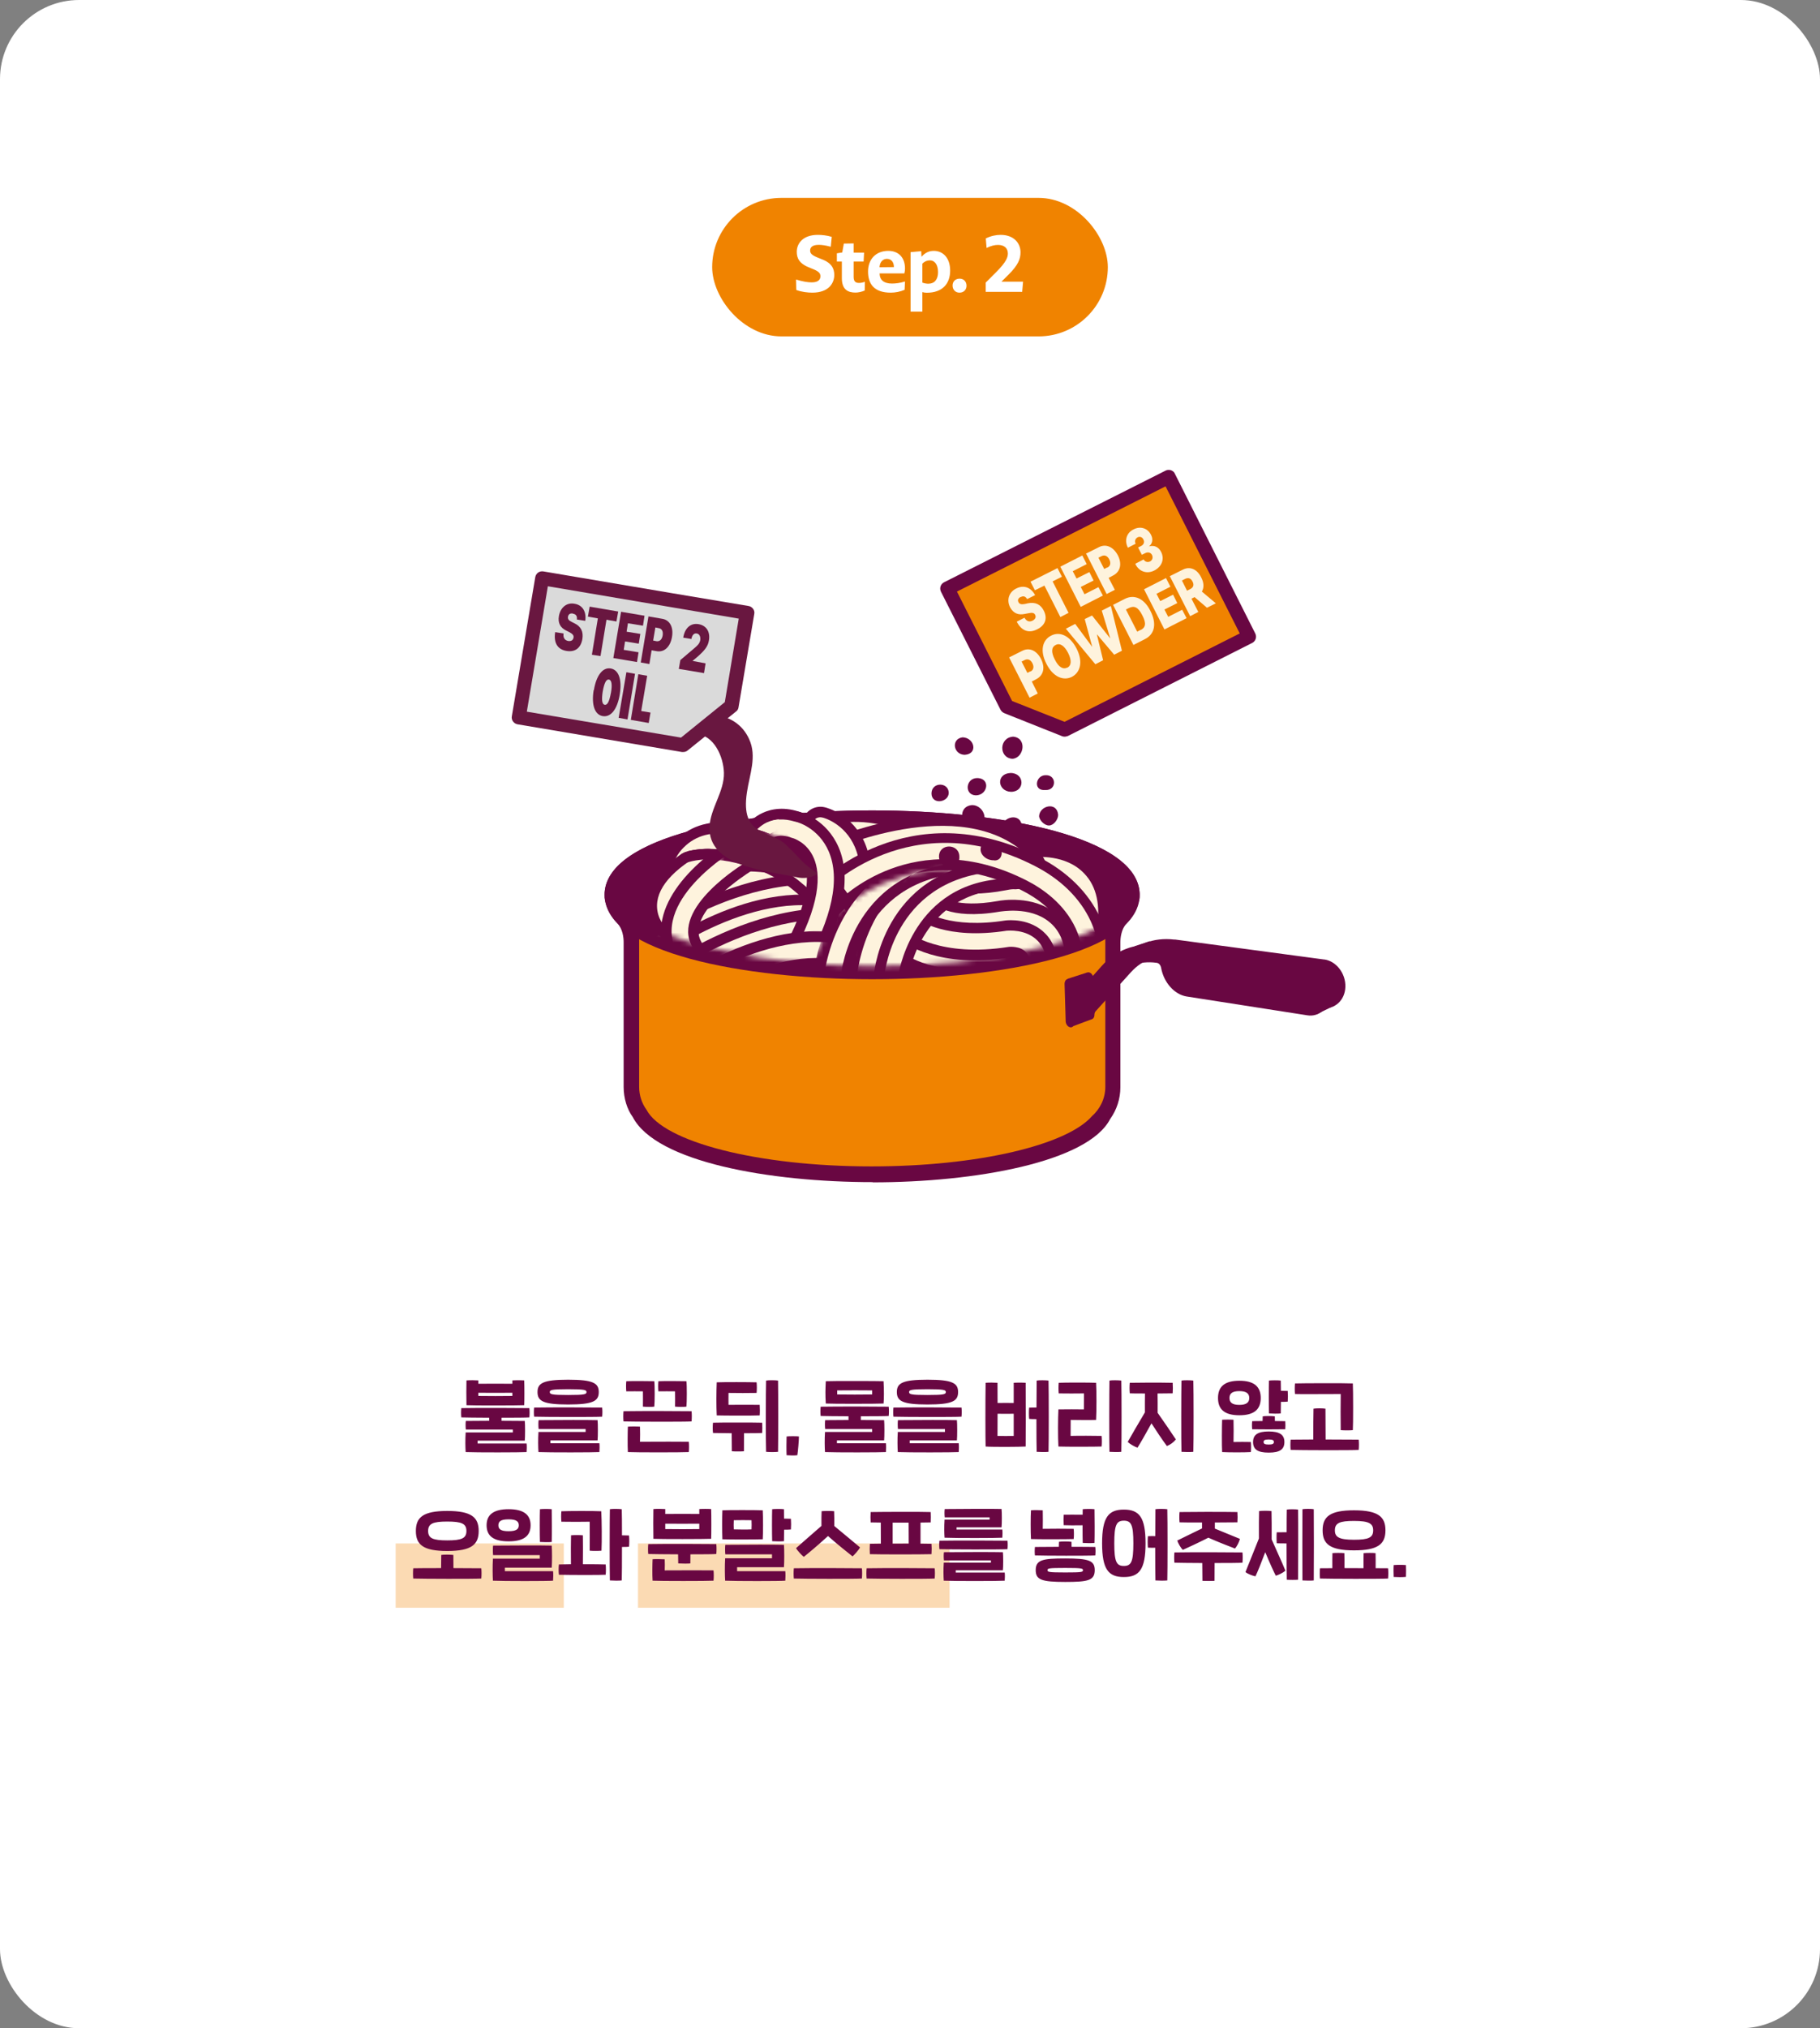<?xml version="1.0" encoding="UTF-8"?> <svg xmlns="http://www.w3.org/2000/svg" width="368" height="410" viewBox="0 0 368 410" fill="none"><rect x="0" y="0" width="368" height="410" fill="#808080" stroke="none"/><rect width="368" height="410" rx="16" fill="white"></rect><rect x="129" y="312" width="63" height="13" fill="#F08300" fill-opacity="0.3"></rect><rect x="80" y="312" width="34" height="13" fill="#F08300" fill-opacity="0.3"></rect><path d="M105.997 284.056C104.861 284.12 95.613 284.136 94.317 284.056C94.285 282.856 94.285 279.88 94.317 279.048C94.941 278.984 96.173 279 96.717 279.048V279.72C98.445 279.704 101.853 279.704 103.597 279.72V279.048C104.221 279 105.373 279 105.997 279.048C106.045 280.024 106.045 283.464 105.997 284.056ZM103.597 281.544C101.853 281.56 98.429 281.56 96.717 281.544V282.184C97.933 282.216 102.461 282.216 103.597 282.184V281.544ZM107.037 284.648C107.101 285.208 107.101 285.896 107.037 286.52C106.429 286.568 104.045 286.584 101.405 286.584V287.208C103.453 287.208 105.165 287.224 106.109 287.24C106.189 287.864 106.189 290.536 106.109 291.224H96.573V291.8H106.477C106.541 292.328 106.509 293.016 106.477 293.528C105.437 293.608 96.205 293.624 94.157 293.528C94.093 292.648 94.061 291.032 94.157 289.56H103.693V288.984H94.189C94.125 288.456 94.125 287.608 94.189 287.24C95.741 287.224 97.373 287.208 98.925 287.208C98.909 287.016 98.909 286.792 98.909 286.584C96.397 286.568 94.077 286.552 93.277 286.52C93.213 285.976 93.213 285.24 93.277 284.648C96.605 284.584 105.533 284.616 107.037 284.648ZM114.876 283.912C109.788 283.912 108.684 283.208 108.684 281.4C108.684 279.608 109.788 278.904 114.876 278.904C119.964 278.904 121.068 279.608 121.068 281.4C121.068 283.208 119.964 283.912 114.876 283.912ZM114.876 281.992C118.284 281.992 118.588 281.832 118.588 281.4C118.588 280.984 118.284 280.824 114.876 280.824C111.468 280.824 111.164 280.984 111.164 281.4C111.164 281.832 111.468 281.992 114.876 281.992ZM107.996 286.376C107.932 285.832 107.932 285.128 107.996 284.536C111.324 284.472 120.252 284.504 121.756 284.536C121.82 285.096 121.82 285.752 121.756 286.376C120.38 286.472 109.884 286.44 107.996 286.376ZM108.876 293.528C108.812 292.648 108.78 290.936 108.876 289.464H118.412V288.872H108.908C108.844 288.344 108.844 287.448 108.908 287.08C113.564 287.032 118.86 287.032 120.828 287.08C120.908 287.704 120.908 290.472 120.828 291.16H111.292V291.752H121.196C121.26 292.28 121.228 293.016 121.196 293.528C120.156 293.608 110.924 293.624 108.876 293.528ZM129.994 284.344C130.01 283.88 130.01 281.784 129.994 281.256C129.69 281.24 126.97 281.24 126.634 281.256C126.57 280.632 126.57 279.8 126.634 279.208C127.434 279.16 131.69 279.176 132.298 279.208C132.41 280.104 132.394 283.448 132.298 284.344C131.882 284.424 130.57 284.408 129.994 284.344ZM136.49 284.344C136.506 283.88 136.506 281.784 136.49 281.256C136.186 281.24 133.466 281.24 133.13 281.256C133.066 280.632 133.066 279.8 133.13 279.208C133.93 279.16 138.186 279.176 138.794 279.208C138.906 280.104 138.89 283.448 138.794 284.344C138.378 284.424 137.066 284.408 136.49 284.344ZM126.074 287.336C126.01 286.792 126.01 285.864 126.074 285.272C129.402 285.208 138.33 285.24 139.834 285.272C139.898 285.832 139.898 286.712 139.834 287.336C138.458 287.432 127.962 287.4 126.074 287.336ZM126.954 293.528C126.874 292.344 126.906 289.336 126.954 288.392C127.45 288.344 128.826 288.344 129.402 288.392C129.434 289.192 129.434 290.744 129.402 291.448C132.938 291.432 138.074 291.416 139.274 291.448C139.338 292.024 139.338 292.936 139.274 293.528C137.994 293.608 128.41 293.608 126.954 293.528ZM157.32 279.08C157.368 281.224 157.368 291.544 157.32 293.48C156.824 293.544 155.464 293.544 154.904 293.48C154.824 291.56 154.84 280.92 154.904 279.08C155.336 278.984 156.76 278.984 157.32 279.08ZM153.608 286.12C152.296 286.184 146.328 286.168 144.92 286.12C144.824 284.248 144.84 281.272 144.92 279.432C146.472 279.368 151.384 279.384 152.984 279.432C153.048 280.04 153.048 280.968 152.984 281.576C151.864 281.608 148.504 281.608 147.304 281.576C147.288 282.312 147.288 283.288 147.304 283.976C148.568 283.976 152.424 283.96 153.608 283.976C153.656 284.6 153.656 285.608 153.608 286.12ZM144.168 287.592C145.48 287.544 152.728 287.544 154.104 287.592C154.152 288.264 154.152 289.064 154.104 289.672C153.72 289.704 152.216 289.72 150.44 289.72C150.44 291.064 150.44 292.776 150.424 293.368C149.832 293.416 148.616 293.416 147.976 293.368C147.96 292.856 147.944 291.112 147.944 289.72L144.168 289.672C144.088 289.048 144.088 288.184 144.168 287.592ZM159.047 294.168C158.999 293.368 159.015 291.112 159.047 290.376C159.559 290.312 161.095 290.312 161.543 290.376C161.527 291.336 161.367 293.176 161.223 294.168C160.743 294.248 159.527 294.216 159.047 294.168ZM178.653 283.72C177.581 283.784 168.221 283.8 166.973 283.72C166.861 281.96 166.893 280.84 166.973 279.208C167.965 279.144 177.757 279.16 178.653 279.208C178.749 280.952 178.749 282.84 178.653 283.72ZM169.277 281.064V281.88C170.013 281.912 175.677 281.912 176.349 281.88V281.064C175.453 281.048 170.333 281.032 169.277 281.064ZM179.693 284.36C179.757 284.92 179.757 285.608 179.693 286.232C179.085 286.28 176.701 286.296 174.061 286.296V287.048C176.109 287.048 177.821 287.064 178.765 287.08C178.845 287.704 178.845 290.472 178.765 291.16H169.229V291.752H179.133C179.197 292.28 179.165 293.016 179.133 293.528C178.093 293.608 168.861 293.624 166.813 293.528C166.749 292.648 166.717 290.936 166.813 289.464H176.349V288.872H166.845C166.781 288.344 166.781 287.448 166.845 287.08C168.397 287.064 170.029 287.048 171.565 287.048V286.296C169.053 286.28 166.733 286.264 165.933 286.232C165.869 285.688 165.869 284.952 165.933 284.36C169.261 284.296 178.189 284.328 179.693 284.36ZM187.532 283.912C182.444 283.912 181.34 283.208 181.34 281.4C181.34 279.608 182.444 278.904 187.532 278.904C192.62 278.904 193.724 279.608 193.724 281.4C193.724 283.208 192.62 283.912 187.532 283.912ZM187.532 281.992C190.94 281.992 191.244 281.832 191.244 281.4C191.244 280.984 190.94 280.824 187.532 280.824C184.124 280.824 183.82 280.984 183.82 281.4C183.82 281.832 184.124 281.992 187.532 281.992ZM180.652 286.376C180.588 285.832 180.588 285.128 180.652 284.536C183.98 284.472 192.908 284.504 194.412 284.536C194.476 285.096 194.476 285.752 194.412 286.376C193.036 286.472 182.54 286.44 180.652 286.376ZM181.532 293.528C181.468 292.648 181.436 290.936 181.532 289.464H191.068V288.872H181.564C181.5 288.344 181.5 287.448 181.564 287.08C186.22 287.032 191.516 287.032 193.484 287.08C193.564 287.704 193.564 290.472 193.484 291.16H183.948V291.752H193.852C193.916 292.28 193.884 293.016 193.852 293.528C192.812 293.608 183.58 293.624 181.532 293.528ZM212.01 279.08C212.074 281.272 212.074 291.576 212.01 293.48C211.514 293.544 210.17 293.528 209.61 293.48C209.578 292.616 209.562 289.8 209.562 286.872C208.874 286.872 208.362 286.856 208.09 286.824C208.026 286.216 208.026 285.16 208.09 284.552C208.458 284.536 208.954 284.52 209.578 284.52C209.578 282.04 209.594 279.832 209.61 279.08C210.042 278.984 211.45 279 212.01 279.08ZM204.97 279.528C205.594 279.48 206.762 279.48 207.386 279.528C207.418 283.208 207.402 291.768 207.386 292.408C206.25 292.488 200.586 292.52 199.29 292.408C199.242 291.176 199.226 282.984 199.29 279.528C199.914 279.464 201.146 279.48 201.69 279.528C201.706 279.944 201.706 281.656 201.706 283.608C202.682 283.592 204.058 283.592 204.97 283.608V279.528ZM204.97 290.264V285.784C204.026 285.8 202.666 285.8 201.706 285.784C201.69 287.64 201.69 289.4 201.69 290.264C202.458 290.296 204.282 290.296 204.97 290.264ZM224.329 293.48C224.265 291.624 224.281 280.936 224.329 279.08C224.761 278.984 226.169 279 226.729 279.08C226.793 281.272 226.793 291.576 226.729 293.48C226.233 293.544 224.889 293.528 224.329 293.48ZM214.009 292.408C213.897 290.52 213.913 286.744 214.009 284.904C215.097 284.872 218.281 284.888 219.161 284.904C219.161 284.008 219.161 282.472 219.177 281.672C218.169 281.688 215.097 281.704 214.073 281.672C214.009 281.064 214.009 280.136 214.073 279.528C215.081 279.464 220.537 279.464 221.625 279.528C221.737 281.4 221.721 285.192 221.625 287.032C220.537 287.096 218.057 287.048 216.489 287.032C216.489 287.928 216.489 289.464 216.473 290.264C217.897 290.216 221.401 290.232 222.745 290.264C222.809 290.872 222.809 291.8 222.745 292.408C221.753 292.456 215.465 292.472 214.009 292.408ZM241.288 279.08C241.352 281.272 241.352 291.576 241.288 293.48C240.792 293.544 239.448 293.528 238.888 293.48C238.824 291.624 238.84 280.936 238.888 279.08C239.32 278.984 240.728 279 241.288 279.08ZM234.056 281.688C234.072 282.792 234.088 284.312 234.072 285.592C235.352 287.416 236.872 289.624 237.752 290.968C237.32 291.544 236.664 292.024 235.944 292.312C234.92 290.92 233.88 289.368 232.824 287.72C231.768 289.656 230.632 291.64 230.008 292.632C229.448 292.488 228.424 291.88 228.024 291.48C228.824 290.056 230.104 287.848 231.496 285.512C231.48 284.216 231.496 282.744 231.512 281.688C230.12 281.688 228.904 281.688 228.44 281.656C228.376 281.016 228.376 280.104 228.44 279.528C229.736 279.496 234.248 279.464 237.112 279.528C237.16 280.136 237.16 281.096 237.112 281.656C236.52 281.672 235.352 281.672 234.056 281.688ZM260.374 281.176C260.422 281.784 260.422 282.728 260.374 283.336C260.118 283.368 259.638 283.384 258.998 283.384C258.998 284.296 258.982 285.128 258.966 285.72C258.47 285.784 257.142 285.768 256.582 285.72C256.534 284.344 256.534 280.296 256.582 279.08C257.014 279.016 258.406 279 258.966 279.08L258.998 281.144C259.558 281.144 260.038 281.16 260.374 281.176ZM250.598 286.088C247.59 286.088 246.278 284.888 246.278 282.6C246.278 280.328 247.59 279.112 250.598 279.112C253.606 279.112 254.918 280.328 254.918 282.6C254.918 284.888 253.606 286.088 250.598 286.088ZM250.598 281.208C249.158 281.208 248.598 281.688 248.598 282.6C248.598 283.512 249.158 283.992 250.598 283.992C252.006 283.992 252.598 283.512 252.598 282.6C252.598 281.688 252.006 281.208 250.598 281.208ZM257.782 287.256C258.726 287.256 259.526 287.272 259.878 287.288C259.91 287.848 259.926 288.376 259.878 288.92C258.534 288.952 254.294 288.952 253.19 288.92C253.126 288.312 253.126 287.88 253.19 287.288C253.494 287.272 254.31 287.256 255.286 287.256C255.286 286.92 255.302 286.584 255.318 286.312C255.75 286.216 257.126 286.216 257.766 286.312C257.782 286.584 257.782 286.92 257.782 287.256ZM249.414 291.496C250.198 291.48 252.182 291.464 252.918 291.496C252.982 292.072 252.982 292.936 252.918 293.528C251.638 293.608 248.566 293.608 247.11 293.528C247.03 292.344 247.062 287.944 247.11 287C247.606 286.952 248.838 286.952 249.414 287C249.446 287.8 249.446 290.632 249.414 291.496ZM256.534 289.368C258.742 289.368 259.702 290.024 259.702 291.496C259.702 292.936 258.854 293.64 256.534 293.64C254.214 293.64 253.366 292.936 253.366 291.496C253.366 290.024 254.326 289.368 256.534 289.368ZM256.534 292.008C257.302 292.008 257.574 291.864 257.574 291.496C257.574 291.144 257.334 290.984 256.534 290.984C255.734 290.984 255.494 291.144 255.494 291.496C255.494 291.864 255.766 292.008 256.534 292.008ZM271.092 281.8C267.556 281.8 263.044 281.848 261.844 281.8C261.78 281.192 261.78 280.264 261.844 279.656C263.124 279.608 272.084 279.576 273.54 279.656C273.62 281 273.62 288.152 273.54 289.096C273.044 289.16 271.668 289.16 271.092 289.096C271.06 288.2 271.06 282.584 271.092 281.8ZM274.724 291.016C274.788 291.608 274.788 292.424 274.724 293.096C273.348 293.192 262.852 293.16 260.964 293.096C260.9 292.52 260.9 291.64 260.964 291.016C262.052 291 263.716 290.984 265.54 290.984C265.54 289.128 265.556 285.384 265.588 284.76C266.084 284.664 267.444 284.664 268.004 284.76C268.02 285.464 268.036 289.16 268.036 290.984C271.06 290.984 273.924 291 274.724 291.016ZM90.438 313.528C85.542 313.528 84.086 312.232 84.086 309.48C84.086 306.728 85.542 305.432 90.438 305.432C95.334 305.432 96.79 306.728 96.79 309.48C96.79 312.232 95.334 313.528 90.438 313.528ZM90.438 307.576C87.51 307.576 86.566 308.008 86.566 309.48C86.566 310.952 87.51 311.384 90.438 311.384C93.366 311.384 94.31 310.952 94.31 309.48C94.31 308.008 93.366 307.576 90.438 307.576ZM97.318 317.016C97.382 317.608 97.382 318.424 97.318 319.096C95.942 319.192 85.446 319.16 83.558 319.096C83.494 318.52 83.494 317.64 83.558 317.016C84.854 316.984 86.982 316.984 89.19 316.984C89.19 315.976 89.206 314.856 89.222 314.328C89.702 314.232 91.078 314.248 91.67 314.328C91.686 314.936 91.686 316.024 91.686 316.984C94.294 316.984 96.614 317 97.318 317.016ZM109.173 311.704C109.125 310.328 109.125 306.296 109.173 305.08C109.605 305.016 110.997 305 111.557 305.08C111.589 306.808 111.605 310.12 111.557 311.704C111.061 311.768 109.733 311.752 109.173 311.704ZM102.837 311.576C99.733 311.576 98.389 310.456 98.389 308.328C98.389 306.232 99.733 305.08 102.837 305.08C105.941 305.08 107.285 306.232 107.285 308.328C107.285 310.456 105.941 311.576 102.837 311.576ZM102.837 309.528C104.405 309.528 104.901 309.096 104.901 308.328C104.901 307.56 104.405 307.128 102.837 307.128C101.237 307.128 100.773 307.56 100.773 308.328C100.773 309.096 101.237 309.528 102.837 309.528ZM99.669 319.528C99.605 318.648 99.573 316.552 99.669 315.08H109.141V314.36H99.701C99.637 313.832 99.637 312.808 99.701 312.44C104.357 312.392 109.589 312.392 111.557 312.44C111.637 313.384 111.637 315.864 111.557 316.888H102.085V317.608H111.829C111.893 318.136 111.861 319.016 111.829 319.528C110.789 319.624 101.717 319.624 99.669 319.528ZM127.188 310.392C127.252 311 127.252 312.056 127.188 312.664C126.932 312.696 126.436 312.712 125.764 312.712C125.764 315.688 125.748 318.568 125.716 319.48C125.22 319.544 123.876 319.528 123.316 319.48C123.252 317.624 123.268 306.936 123.316 305.08C123.748 304.984 125.156 305 125.716 305.08C125.748 305.928 125.764 308.024 125.764 310.36C126.356 310.36 126.836 310.376 127.188 310.392ZM119.236 307.608C118.244 307.64 114.724 307.64 113.508 307.608C113.444 306.984 113.444 306.088 113.508 305.496C114.788 305.432 120.164 305.416 121.572 305.496C121.684 307.352 121.716 311.608 121.62 313.464C121.044 313.528 119.812 313.528 119.236 313.464C119.236 312.28 119.252 308.776 119.236 307.608ZM117.86 316.2C119.844 316.2 121.796 316.216 122.468 316.248C122.532 316.92 122.532 317.72 122.468 318.328C121.604 318.392 115.46 318.392 113.012 318.328C112.932 317.704 112.932 316.84 113.012 316.248C113.412 316.232 114.324 316.216 115.444 316.2C115.412 314.536 115.428 311 115.46 310.36C115.94 310.296 117.268 310.296 117.86 310.36C117.892 311.096 117.876 314.568 117.86 316.2ZM143.794 311.064C142.658 311.128 133.41 311.144 132.114 311.064C132.082 309.864 132.082 305.88 132.114 305.048C132.738 304.984 133.97 305 134.514 305.048V306.04C136.242 306.024 139.65 306.024 141.394 306.04V305.048C142.018 305 143.17 305 143.794 305.048C143.842 306.024 143.842 310.472 143.794 311.064ZM141.394 308.008C139.65 308.024 136.226 308.024 134.514 308.008V309.096C135.73 309.128 140.258 309.128 141.394 309.096V308.008ZM144.834 312.136C144.898 312.696 144.898 313.512 144.834 314.136C144.258 314.184 142.082 314.2 139.602 314.2C139.602 314.888 139.602 315.56 139.586 316.04C139.154 316.104 137.778 316.072 137.138 316.04C137.122 315.608 137.106 314.92 137.106 314.2C134.434 314.184 131.906 314.168 131.074 314.136C131.01 313.592 131.01 312.728 131.074 312.136C134.402 312.072 143.33 312.104 144.834 312.136ZM134.402 317.448C137.938 317.432 143.074 317.416 144.274 317.448C144.338 318.024 144.338 318.936 144.274 319.528C142.994 319.608 133.41 319.608 131.954 319.528C131.874 318.344 131.906 316.136 131.954 315.192C132.45 315.144 133.826 315.16 134.402 315.208C134.434 316.008 134.434 316.744 134.402 317.448ZM159.921 307.016C159.969 307.624 159.969 308.568 159.921 309.176C159.665 309.208 159.185 309.224 158.545 309.224C158.545 310.12 158.529 310.936 158.513 311.544C158.017 311.608 156.689 311.592 156.129 311.544C156.081 310.168 156.081 306.296 156.129 305.08C156.561 305.016 157.953 305 158.513 305.08C158.529 305.608 158.529 306.28 158.529 306.984C159.105 306.984 159.585 307 159.921 307.016ZM154.225 311.16C153.153 311.208 147.312 311.224 146.065 311.16C146.001 309.416 146.001 306.872 146.065 305.304C147.057 305.24 153.009 305.24 154.225 305.304C154.305 307.048 154.305 309.64 154.225 311.16ZM148.369 307.304C148.337 307.896 148.337 308.616 148.369 309.16C149.217 309.192 151.105 309.208 151.953 309.16C151.985 308.632 151.985 307.896 151.953 307.304C151.121 307.272 149.377 307.288 148.369 307.304ZM149.041 317.608H158.785C158.849 318.136 158.817 319.016 158.785 319.528C157.745 319.624 148.673 319.624 146.625 319.528C146.561 318.648 146.529 316.472 146.625 315H156.097V314.2H146.657C146.593 313.672 146.593 312.648 146.657 312.28C151.313 312.232 156.545 312.232 158.513 312.28C158.593 313.224 158.593 315.784 158.513 316.808H149.041V317.608ZM162.527 314.712C162.175 314.456 161.215 313.448 160.959 312.952C162.207 311.832 164.415 309.928 166.095 308.456C166.079 307.192 166.095 306.216 166.127 305.48C166.559 305.432 168.095 305.416 168.655 305.48C168.687 306.312 168.703 307.288 168.687 308.472C170.399 309.896 172.639 311.736 173.903 312.808C173.647 313.304 172.719 314.344 172.383 314.616C171.519 313.928 169.215 312.104 167.423 310.504C165.647 312.136 163.407 314.024 162.527 314.712ZM174.271 317.016C174.335 317.608 174.335 318.424 174.271 319.096C172.895 319.192 162.399 319.16 160.511 319.096C160.447 318.52 160.447 317.64 160.511 317.016C163.839 316.952 172.767 316.984 174.271 317.016ZM188.35 314.168C186.286 314.232 177.774 314.232 175.886 314.168C175.838 313.512 175.838 312.696 175.886 312.072C176.318 312.056 177.118 312.056 178.11 312.04C178.094 310.84 178.094 309.016 178.094 307.784C177.182 307.784 176.462 307.768 176.046 307.752C175.998 307.128 175.998 306.248 176.046 305.656C178.702 305.608 186.702 305.592 188.19 305.656C188.222 306.248 188.222 307.048 188.19 307.752C187.758 307.768 187.022 307.784 186.126 307.784V312.04C187.102 312.04 187.902 312.056 188.35 312.072C188.398 312.696 188.398 313.432 188.35 314.168ZM180.494 307.8V312.04C181.55 312.024 182.67 312.024 183.742 312.024C183.726 310.824 183.726 309.016 183.726 307.8H180.494ZM188.99 317.016C189.054 317.608 189.054 318.424 188.99 319.096C187.614 319.192 177.118 319.16 175.23 319.096C175.166 318.52 175.166 317.64 175.23 317.016C178.558 316.952 187.486 316.984 188.99 317.016ZM190.989 310.84C190.925 309.96 190.893 308.648 190.989 307.176H200.093V306.728H191.021C190.957 306.2 190.957 305.416 191.021 305.048C195.677 305 200.541 304.984 202.509 305.032C202.589 305.656 202.589 308.056 202.509 308.744H193.405V309.192H202.669C202.733 309.72 202.701 310.328 202.669 310.84C201.629 310.92 193.037 310.936 190.989 310.84ZM189.949 313.16C189.885 312.616 189.885 312.04 189.949 311.448C193.277 311.384 202.205 311.416 203.709 311.448C203.773 312.008 203.773 312.552 203.709 313.16C202.333 313.256 191.837 313.224 189.949 313.16ZM190.829 319.528C190.765 318.648 190.733 317.336 190.829 315.88H200.365V315.432H190.861C190.797 314.904 190.797 314.136 190.861 313.768C195.517 313.72 200.813 313.72 202.781 313.768C202.861 314.392 202.861 316.744 202.781 317.432H193.245V317.88H203.149C203.213 318.408 203.181 319.016 203.149 319.528C202.109 319.608 192.877 319.624 190.829 319.528ZM218.891 308.328C217.707 308.36 215.611 308.344 215.083 308.312C215.035 307.704 215.035 306.808 215.083 306.2C215.595 306.184 217.691 306.184 218.907 306.2C218.907 305.72 218.907 305.336 218.923 305.08C219.355 305.016 220.747 305 221.307 305.08C221.339 306.808 221.355 310.312 221.307 311.896C220.811 311.96 219.483 311.944 218.923 311.896C218.891 311.192 218.891 309.736 218.891 308.328ZM217.099 311.112C215.819 311.16 209.915 311.176 208.459 311.112C208.379 309.592 208.379 306.552 208.459 305.304C208.955 305.24 210.267 305.256 210.843 305.304C210.875 306.424 210.859 308.168 210.843 309.048C211.979 309.016 215.899 309.016 217.099 309.048C217.163 309.656 217.163 310.504 217.099 311.112ZM221.467 312.712C221.531 313.272 221.531 313.8 221.467 314.424C220.091 314.52 211.147 314.488 209.259 314.424C209.195 313.88 209.195 313.304 209.259 312.712C210.491 312.696 212.251 312.68 214.091 312.68C214.091 312.328 214.107 311.96 214.123 311.672C214.555 311.576 216.011 311.576 216.651 311.672C216.667 311.96 216.667 312.312 216.667 312.68C218.875 312.68 220.779 312.696 221.467 312.712ZM215.387 315.032C220.155 315.032 221.355 315.464 221.355 317.4C221.355 319.512 219.931 319.784 215.387 319.784C210.619 319.784 209.419 319.352 209.419 317.4C209.419 315.304 210.843 315.032 215.387 315.032ZM215.387 317.864C218.795 317.864 218.971 317.784 218.971 317.4C218.971 317.048 218.779 316.952 215.387 316.952C211.979 316.952 211.803 317.032 211.803 317.4C211.803 317.768 211.995 317.864 215.387 317.864ZM236.026 305.08C236.09 307.272 236.09 317.576 236.026 319.48C235.53 319.544 234.186 319.528 233.626 319.48C233.594 318.616 233.578 315.8 233.578 312.872C233.066 312.888 232.57 312.872 232.106 312.856C232.042 312.248 232.042 311.144 232.106 310.536C232.602 310.52 233.082 310.504 233.594 310.52C233.594 308.04 233.61 305.832 233.626 305.08C234.058 304.984 235.466 305 236.026 305.08ZM227.242 305.16C230.346 305.16 231.626 306.696 231.626 311.976C231.626 317.256 230.346 318.792 227.242 318.792C224.138 318.792 222.842 317.256 222.842 311.976C222.842 306.696 224.138 305.16 227.242 305.16ZM227.242 316.552C228.746 316.552 229.162 315.688 229.162 311.976C229.162 308.264 228.746 307.4 227.242 307.4C225.738 307.4 225.306 308.264 225.306 311.976C225.306 315.688 225.738 316.552 227.242 316.552ZM239.16 313.304C238.776 312.936 238.232 312.024 238.04 311.416C239.272 310.792 241.288 309.832 243.048 308.968V307.768C240.904 307.768 239.016 307.768 238.504 307.736C238.44 307.096 238.44 306.232 238.504 305.656C239.8 305.624 247.336 305.592 250.2 305.656C250.248 306.264 250.248 307.176 250.2 307.736C249.544 307.752 247.688 307.768 245.64 307.768V309L250.712 311.08C250.52 311.784 250.12 312.552 249.72 313.032C248.792 312.68 246.376 311.752 244.328 310.84C242.344 311.848 240.088 312.888 239.16 313.304ZM251.224 313.816C251.288 314.408 251.288 315.224 251.224 315.896C250.616 315.944 248.232 315.96 245.592 315.96C245.592 317.224 245.592 318.92 245.576 319.56C245.048 319.592 243.768 319.592 243.128 319.56C243.112 319.016 243.096 317.272 243.096 315.96C240.584 315.944 238.264 315.928 237.464 315.896C237.4 315.32 237.4 314.44 237.464 313.816C240.792 313.752 249.72 313.784 251.224 313.816ZM265.639 305.08C265.671 307.08 265.671 317.544 265.639 319.48C265.207 319.544 263.911 319.512 263.351 319.48C263.319 317.544 263.335 306.76 263.351 305.08C263.783 304.984 265.159 304.984 265.639 305.08ZM260.183 305.16C260.615 305.064 261.991 305.08 262.471 305.16C262.519 307.176 262.487 317.432 262.471 319.336C262.039 319.384 260.743 319.384 260.183 319.336C260.151 318.344 260.135 315.128 260.135 311.992C259.383 311.992 258.615 311.992 258.151 311.96C258.103 311.496 258.103 310.12 258.151 309.752C258.599 309.736 259.367 309.736 260.151 309.736C260.151 307.592 260.167 305.784 260.183 305.16ZM257.095 305.464C257.127 306.392 257.143 309.208 257.127 311.192C258.071 313.336 259.335 316.072 259.911 317.512C259.463 317.912 258.423 318.424 257.959 318.52C257.543 317.72 256.647 315.752 255.831 313.768C255.079 315.784 254.263 317.8 253.847 318.648C253.367 318.568 252.263 318.168 251.831 317.784L254.551 311C254.535 308.952 254.551 306.248 254.583 305.464C255.015 305.384 256.535 305.368 257.095 305.464ZM273.782 313.4C268.774 313.4 267.43 312.024 267.43 309.352C267.43 306.6 268.886 305.304 273.782 305.304C278.79 305.304 280.134 306.696 280.134 309.352C280.134 312.104 278.678 313.4 273.782 313.4ZM273.782 307.448C270.854 307.448 269.91 307.88 269.91 309.352C269.91 310.696 270.71 311.256 273.782 311.256C276.71 311.256 277.654 310.824 277.654 309.352C277.654 308.008 276.854 307.448 273.782 307.448ZM280.662 317.016C280.726 317.608 280.726 318.424 280.662 319.096C279.286 319.192 268.79 319.16 266.902 319.096C266.838 318.52 266.838 317.64 266.902 317.016C267.558 317 268.422 317 269.398 317C269.382 315.912 269.398 314.568 269.414 313.96C269.894 313.896 271.238 313.896 271.83 313.96C271.862 314.664 271.846 315.96 271.846 316.984C273.126 316.984 274.47 316.984 275.702 317C275.702 315.96 275.686 314.664 275.718 313.96C276.31 313.896 277.654 313.896 278.134 313.96C278.15 314.568 278.166 315.912 278.15 317C279.35 317 280.262 317.016 280.662 317.016ZM281.797 318.776C281.765 318.024 281.749 317.112 281.797 316.376C282.613 316.312 283.493 316.312 284.277 316.376C284.309 317.128 284.309 318.024 284.277 318.76C283.477 318.84 282.581 318.824 281.797 318.776Z" fill="#690742"></path><rect x="144" y="40" width="80" height="28" rx="14" fill="#F08300"></rect><path d="M168.687 55.592C168.687 57.144 167.663 59.16 164.239 59.16C163.359 59.16 162.031 59.016 161.007 58.616L160.959 56.504C162.383 56.936 163.343 57.08 164.143 57.08C165.503 57.08 165.887 56.456 165.887 55.848C165.887 55.352 165.695 54.952 164.591 54.472L163.839 54.168C161.599 53.32 161.103 52.2 161.103 50.888C161.119 49.144 162.415 47.48 165.359 47.48C166.143 47.48 167.215 47.576 168.175 47.88L167.983 49.88C166.927 49.592 166.127 49.496 165.567 49.496C164.239 49.496 163.807 50.008 163.807 50.632C163.807 51.16 164.031 51.544 165.343 52.072L166.095 52.376C168.207 53.16 168.687 54.328 168.687 55.592ZM174.845 58.728C174.221 59 173.517 59.144 172.973 59.144C171.501 59.144 170.221 58.584 170.221 56.232V52.872H169.213V51.208L170.301 51.032L170.621 49.24L172.605 49.208V51.064H174.717L174.621 52.872H172.605V55.976C172.605 56.92 173.021 57.192 173.677 57.192C173.965 57.192 174.317 57.16 174.877 56.968L174.845 58.728ZM182.908 58.584C182.044 58.968 181.004 59.16 180.108 59.16C176.716 59.16 175.516 57.368 175.516 54.888C175.516 52.424 177.084 50.712 179.612 50.712C181.676 50.712 182.988 52.04 182.988 54.28C182.988 54.552 182.956 54.904 182.86 55.272H177.852C177.868 56.6 178.716 57.32 180.348 57.32C181.1 57.32 181.932 57.224 182.988 56.904L182.908 58.584ZM180.748 53.992C180.748 52.92 180.156 52.328 179.324 52.328C178.572 52.328 177.9 52.888 177.836 54.024L180.748 53.992ZM192.117 54.696C192.117 57.336 190.581 59.176 187.381 59.176C187.061 59.176 186.757 59.128 186.501 59.048V63H184.117V50.968L186.261 50.776L186.325 51.912C187.125 51 187.925 50.712 188.821 50.712C190.677 50.712 192.117 52.136 192.117 54.696ZM189.669 55.032C189.669 53.32 188.869 52.632 188.021 52.632C187.509 52.632 186.981 52.808 186.501 53.304V57.128C186.917 57.288 187.349 57.352 187.717 57.352C188.933 57.352 189.669 56.504 189.669 55.032ZM195.428 57.768C195.428 58.568 194.868 59.16 194.004 59.16C193.172 59.16 192.612 58.552 192.612 57.72C192.612 56.92 193.156 56.328 194.036 56.328C194.868 56.328 195.428 56.92 195.428 57.768ZM206.683 59H199.307V57.128L201.355 55.08C203.531 52.92 203.787 51.96 203.787 51.24C203.787 50.152 203.035 49.512 201.803 49.512C201.163 49.512 200.443 49.656 199.483 50.12L199.323 48.2C200.395 47.672 201.403 47.48 202.347 47.48C204.907 47.48 206.347 49.064 206.347 51.016C206.347 52.328 205.883 53.592 203.851 55.592L202.491 56.936H206.859L206.683 59Z" fill="white"></path><rect width="180" height="180" transform="translate(94 78)" fill="white"></rect><g clip-path="url(#clip0_4001_16151)"><path d="M227.298 180.885C227.298 173.183 204.461 166.959 176.341 166.959C148.22 166.959 125.383 173.183 125.383 180.885C125.383 181.109 125.428 181.333 125.518 181.557C125.697 182.542 126.234 183.482 127.085 184.378C128.607 185.99 129.234 188.228 129.234 190.423V219.707C129.234 221.409 129.772 223.021 130.712 224.319C134.115 230.812 153.146 235.783 176.206 235.783C176.251 235.783 176.296 235.783 176.341 235.783C176.385 235.783 176.43 235.783 176.475 235.783C199.536 235.783 218.566 230.812 221.969 224.319C222.91 223.021 223.447 221.409 223.447 219.707V190.423C223.447 188.228 224.074 185.99 225.596 184.378C226.447 183.482 226.984 182.542 227.163 181.557C227.253 181.333 227.298 181.109 227.298 180.885Z" fill="#690742"></path><path d="M176.475 238.962C155.564 238.962 132.638 234.887 127.936 225.797C126.817 224.274 126.1 222.036 126.1 219.752V190.467C126.1 189.527 125.921 187.78 124.802 186.616C123.593 185.362 122.831 183.974 122.473 182.541C122.339 182.183 122.294 181.825 122.249 181.467V181.108C122.249 181.108 122.249 181.019 122.249 180.974V180.437C123.01 169.018 150.638 163.824 176.341 163.824C202.043 163.824 229.895 169.063 230.433 180.571V180.75C230.433 180.75 230.433 180.885 230.433 180.929V181.332C230.433 181.735 230.298 182.138 230.164 182.541C229.806 183.974 229.045 185.362 227.836 186.616C226.716 187.78 226.537 189.572 226.537 190.512V219.797C226.537 222.08 225.821 224.319 224.477 226.2C219.955 234.932 197.073 239.006 176.431 239.006L176.475 238.962ZM128.518 180.661V181.019C128.653 181.377 128.921 181.825 129.369 182.273C131.294 184.333 132.369 187.198 132.369 190.467V219.752C132.369 220.737 132.683 221.722 133.265 222.573C135.548 226.872 150.549 232.737 176.207 232.737C201.864 232.737 217.134 226.872 219.193 222.931C219.999 221.722 220.313 220.737 220.313 219.752V190.467C220.313 187.243 221.388 184.333 223.313 182.273C223.761 181.825 224.029 181.377 224.074 181.019V180.705C223.582 176.989 206.745 170.048 176.296 170.048C145.847 170.048 129.011 176.944 128.473 180.705L128.518 180.661Z" fill="#690742"></path><path d="M227.298 180.93C227.298 173.228 204.462 167.004 176.341 167.004C148.221 167.004 125.384 173.228 125.384 180.93C125.384 181.154 125.429 181.378 125.518 181.602C125.832 183.214 127.085 184.736 129.235 186.169V219.708C129.235 221.409 129.772 223.021 130.712 224.32C134.115 230.812 153.146 235.783 176.207 235.783C197.655 235.783 215.611 231.484 220.761 225.663C222.418 224.185 223.492 222.081 223.492 219.708V186.169C225.642 184.736 226.895 183.214 227.209 181.602C227.298 181.378 227.343 181.154 227.343 180.93H227.298Z" fill="#F08300"></path><path d="M176.341 194.811C204.483 194.811 227.298 188.576 227.298 180.885C227.298 173.194 204.483 166.959 176.341 166.959C148.198 166.959 125.383 173.194 125.383 180.885C125.383 188.576 148.198 194.811 176.341 194.811Z" fill="#FEF3DD"></path><path d="M176.341 197.945C150.28 197.945 122.249 192.616 122.249 180.885C122.249 169.153 150.28 163.824 176.341 163.824C202.402 163.824 230.433 169.153 230.433 180.885C230.433 192.616 202.402 197.945 176.341 197.945ZM176.341 170.048C145.399 170.048 128.473 177.213 128.473 180.885C128.473 184.556 145.355 191.721 176.341 191.721C207.327 191.721 224.209 184.556 224.209 180.885C224.209 177.213 207.327 170.048 176.341 170.048Z" fill="#690742"></path><path d="M176.341 194.811C204.484 194.811 227.298 188.576 227.298 180.885C227.298 173.194 204.484 166.959 176.341 166.959C148.198 166.959 125.384 173.194 125.384 180.885C125.384 188.576 148.198 194.811 176.341 194.811Z" fill="#690742"></path><path d="M170.117 181.467L168.012 183.483L167.027 181.378L168.549 180.258L170.117 181.467Z" fill="#690742"></path><mask id="mask0_4001_16151" style="mask-type:luminance" maskUnits="userSpaceOnUse" x="126" y="155" width="102" height="41"><path d="M227.925 181.017C227.925 178.957 226.223 176.987 223.223 175.196L220.044 155.314H132.906L130.712 175.196C127.712 176.987 126.01 178.957 126.01 181.017C126.01 185.584 134.115 189.659 146.608 192.211C154.758 194.137 165.325 195.301 176.968 195.301C188.61 195.301 198.864 194.182 206.969 192.301C219.686 189.749 227.97 185.674 227.97 181.017H227.925Z" fill="white"></path></mask><g mask="url(#mask0_4001_16151)"><path d="M152.877 174.703C152.43 174.703 151.982 174.614 151.579 174.479C149.653 173.763 148.623 171.658 149.295 169.733C149.429 169.33 150.683 165.927 154.221 164.315C155.877 163.553 158.609 162.927 162.236 164.315C164.206 165.076 165.191 167.27 164.43 169.24C163.669 171.21 161.475 172.196 159.504 171.434C158.698 171.121 157.176 170.539 156.46 172.33C155.877 173.808 154.4 174.748 152.877 174.748V174.703Z" fill="#690742"></path><path d="M152.877 172.643C152.877 172.643 152.519 172.643 152.34 172.554C151.489 172.24 151.042 171.3 151.31 170.449C151.4 170.136 152.385 167.494 155.116 166.24C156.997 165.389 159.102 165.389 161.475 166.285C162.326 166.598 162.773 167.583 162.415 168.434C162.102 169.285 161.117 169.733 160.266 169.374C158.788 168.792 157.534 168.748 156.549 169.195C155.072 169.867 154.489 171.479 154.445 171.479C154.176 172.151 153.549 172.598 152.877 172.598V172.643Z" fill="#FEF3DD"></path><path d="M170.206 189.615C168.863 189.615 167.564 188.899 166.892 187.69C165.236 184.735 162.862 181.914 160.534 180.033C159.504 179.182 158.474 178.421 157.355 177.794C154.802 176.272 151.937 175.152 148.578 174.391C147.101 174.033 145.533 173.764 144.369 173.988C143.608 174.122 142.892 174.481 142.354 174.973C141.235 175.913 140.832 177.481 141.235 178.958C141.772 180.973 140.608 183.078 138.548 183.615C136.533 184.153 134.428 182.988 133.891 180.929C132.727 176.585 134.07 172.107 137.384 169.197C138.951 167.853 140.832 166.913 142.892 166.51C145.489 165.973 148.086 166.51 150.28 166.958C154.444 167.898 158.071 169.331 161.295 171.256C162.728 172.107 164.116 173.092 165.37 174.167C168.415 176.585 171.415 180.212 173.564 184.018C174.594 185.854 173.923 188.138 172.087 189.168C171.505 189.481 170.878 189.66 170.251 189.66L170.206 189.615Z" fill="#690742"></path><path d="M170.206 187.467C169.624 187.467 169.087 187.153 168.773 186.616C167.027 183.437 164.43 180.347 161.877 178.332C160.803 177.437 159.683 176.631 158.474 175.914C155.743 174.302 152.653 173.093 149.071 172.287C147.325 171.884 145.489 171.526 143.921 171.839C142.802 172.063 141.727 172.556 140.877 173.317C139.13 174.839 138.459 177.213 139.085 179.496C139.309 180.392 138.817 181.287 137.921 181.511C137.026 181.735 136.13 181.243 135.906 180.347C134.966 176.81 136.041 173.183 138.727 170.854C139.981 169.735 141.548 168.974 143.25 168.66C145.444 168.212 147.683 168.66 149.743 169.108C153.683 170.003 157.086 171.347 160.086 173.138C161.43 173.944 162.728 174.839 163.892 175.825C166.758 178.108 169.579 181.511 171.549 185.049C171.997 185.855 171.729 186.84 170.923 187.288C170.654 187.422 170.385 187.512 170.117 187.512L170.206 187.467Z" fill="#FEF3DD"></path><path d="M149.878 203.809C148.042 203.809 146.43 202.466 146.116 200.63C145.803 198.57 147.191 196.6 149.251 196.286C168.55 193.152 177.103 188.181 180.864 184.51C182.7 182.719 183.371 180.121 182.7 177.569C181.983 174.882 180.058 172.912 177.461 172.196C161.699 168.031 140.832 187.555 134.116 195.435C132.772 197.047 130.354 197.227 128.742 195.838C127.13 194.495 126.951 192.077 128.339 190.465C129.459 189.167 155.878 158.583 179.386 164.807C184.58 166.195 188.655 170.315 190.043 175.599C191.431 180.838 189.954 186.211 186.103 189.928C179.476 196.331 167.475 200.988 150.415 203.719C150.191 203.719 150.012 203.764 149.788 203.764L149.878 203.809Z" fill="#690742"></path><path d="M149.877 201.66C149.071 201.66 148.399 201.078 148.265 200.272C148.131 199.376 148.713 198.525 149.608 198.391C165.549 195.794 176.61 191.674 182.386 186.032C184.804 183.704 185.699 180.346 184.849 176.987C183.953 173.539 181.401 170.987 178.087 170.091C157.848 164.718 132.817 193.734 132.548 194.003C131.966 194.674 130.936 194.764 130.22 194.182C129.548 193.6 129.458 192.57 130.041 191.853C131.115 190.6 156.683 161.046 178.893 166.912C183.416 168.121 186.819 171.569 187.983 176.136C189.147 180.614 187.894 185.182 184.67 188.361C178.356 194.451 166.758 198.884 150.146 201.57C150.056 201.57 149.967 201.57 149.877 201.57V201.66Z" fill="#FEF3DD"></path><path d="M166.131 183.031C165.639 183.031 165.146 182.807 164.833 182.404C158.877 174.926 141.906 179.448 141.727 179.493C140.832 179.717 139.936 179.224 139.668 178.329C139.444 177.433 139.936 176.538 140.832 176.269C141.638 176.045 160.086 171.164 167.385 180.299C167.967 181.016 167.833 182.045 167.116 182.628C166.803 182.851 166.445 182.986 166.086 182.986L166.131 183.031Z" fill="#FEF3DD"></path><path d="M162.102 186.299C161.52 186.299 160.893 186.165 160.355 185.852C151.624 181.284 139.802 185.538 139.713 185.583C137.743 186.299 135.548 185.314 134.832 183.344C134.116 181.374 135.101 179.18 137.071 178.463C137.698 178.239 152.161 172.955 163.938 179.135C165.774 180.12 166.49 182.404 165.55 184.284C164.878 185.583 163.535 186.299 162.191 186.299H162.102Z" fill="#690742"></path><path d="M166.131 185.136C165.012 185.136 163.892 184.643 163.176 183.703C158.967 178.464 146.384 180.434 142.309 181.509C140.294 182.046 138.19 180.837 137.653 178.822C137.115 176.807 138.279 174.703 140.294 174.165C142.399 173.583 161.027 168.882 169.087 178.957C170.385 180.613 170.117 182.987 168.505 184.285C167.788 184.822 166.982 185.136 166.131 185.136Z" fill="#690742"></path><path d="M162.102 186.299C161.52 186.299 160.893 186.165 160.355 185.852C151.624 181.284 139.802 185.538 139.713 185.583C137.743 186.299 135.548 185.314 134.832 183.344C134.116 181.374 135.101 179.18 137.071 178.463C137.698 178.239 152.161 172.955 163.938 179.135C165.774 180.12 166.49 182.404 165.55 184.284C164.878 185.583 163.535 186.299 162.191 186.299H162.102Z" fill="#FEF3DD"></path><path d="M220.134 191.674C220.134 191.674 219.731 191.674 219.507 191.629C217.447 191.271 216.014 189.345 216.373 187.286C216.731 185.047 216.865 182.002 215.298 180.39C213.462 178.464 209.835 178.733 209.79 178.733C202.939 179.136 198.193 177.927 195.506 175.151C193.67 173.27 193.133 171.076 193.267 169.598C193.446 167.494 195.237 165.927 197.342 166.106C199.267 166.24 200.79 167.852 200.835 169.733C201.148 170.181 203.118 171.524 209.163 171.166C209.701 171.076 216.373 170.494 220.806 175.106C223.806 178.241 224.836 182.718 223.895 188.45C223.582 190.331 221.97 191.629 220.134 191.629V191.674Z" fill="#690742"></path><path d="M220.134 189.48C220.134 189.48 219.955 189.48 219.865 189.48C218.97 189.346 218.388 188.495 218.522 187.6C219.149 183.614 218.612 180.704 216.865 178.868C214.268 176.136 209.611 176.584 209.566 176.584C203.477 176.942 199.312 175.957 197.073 173.629C195.327 171.838 195.417 169.957 195.417 169.733C195.506 168.838 196.267 168.121 197.163 168.211C198.058 168.255 198.73 169.017 198.685 169.912C198.685 170.002 198.685 170.673 199.491 171.39C200.387 172.241 202.894 173.674 209.298 173.271C209.477 173.271 215.477 172.599 219.238 176.584C221.746 179.181 222.597 183.077 221.746 188.137C221.612 188.943 220.94 189.525 220.134 189.525V189.48Z" fill="#FEF3DD"></path><path d="M128.25 198.3C127.13 198.3 126.055 197.808 125.294 196.912C123.951 195.3 124.22 192.882 125.832 191.584C126.906 190.733 151.982 170.538 176.207 178.419C178.222 179.091 179.296 181.195 178.625 183.21C177.998 185.18 175.848 186.3 173.833 185.628C153.504 179.001 130.847 197.226 130.623 197.45C129.906 198.032 129.056 198.3 128.205 198.3H128.25Z" fill="#690742"></path><path d="M128.249 196.108C127.757 196.108 127.309 195.884 126.996 195.526C126.414 194.809 126.548 193.779 127.22 193.242C128.249 192.436 152.43 172.958 175.535 180.48C176.386 180.749 176.878 181.689 176.565 182.54C176.251 183.391 175.356 183.839 174.505 183.57C153.056 176.585 129.503 195.57 129.279 195.75C128.966 196.018 128.608 196.108 128.249 196.108Z" fill="#FEF3DD"></path><path d="M132.638 200.137C131.205 200.137 129.817 199.286 129.19 197.898C128.563 196.51 128.832 194.898 129.862 193.778C131.608 191.898 153.101 176.091 170.968 182.271C172.938 182.942 174.013 185.136 173.296 187.107C172.624 189.077 170.43 190.151 168.46 189.435C154.489 184.599 136.533 198.032 135.28 199.017C134.921 199.376 134.518 199.644 134.071 199.823C133.578 200.003 133.086 200.137 132.593 200.137H132.638Z" fill="#690742"></path><path d="M132.637 197.941C132.011 197.941 131.428 197.583 131.16 196.956C130.891 196.374 131.025 195.657 131.473 195.165C132.906 193.597 153.638 178.507 170.296 184.284C171.146 184.597 171.594 185.493 171.326 186.343C171.057 187.194 170.117 187.642 169.266 187.373C153.997 182.09 134.876 196.642 133.891 197.404C133.757 197.583 133.533 197.717 133.309 197.807C133.085 197.896 132.906 197.941 132.682 197.941H132.637Z" fill="#FEF3DD"></path><path d="M131.921 205.242C130.801 205.242 129.727 204.749 128.966 203.854C127.622 202.242 127.891 199.824 129.503 198.525C130.578 197.674 155.653 177.479 179.878 185.36C181.893 186.032 182.968 188.137 182.296 190.152C181.624 192.122 179.475 193.241 177.505 192.57C157.176 185.942 134.518 204.212 134.294 204.391C133.578 204.973 132.727 205.242 131.876 205.242H131.921Z" fill="#690742"></path><path d="M131.922 203.091C131.429 203.091 130.981 202.867 130.668 202.509C130.086 201.793 130.22 200.763 130.892 200.225C131.922 199.375 156.102 179.941 179.207 187.464C180.058 187.732 180.55 188.673 180.237 189.523C179.968 190.374 179.028 190.822 178.177 190.553C156.729 183.568 133.175 202.554 132.951 202.733C132.638 203.002 132.28 203.091 131.922 203.091Z" fill="#FEF3DD"></path><path d="M208.85 205.108C208.85 205.108 208.447 205.108 208.223 205.064C206.164 204.75 204.731 202.78 205.089 200.72C205.313 199.243 205.134 198.392 204.91 198.123C204.641 197.81 203.746 197.675 203.208 197.72C188.745 200.004 181.939 194.854 181.177 194.272C179.565 192.929 179.297 190.556 180.64 188.944C181.939 187.332 184.312 187.108 185.924 188.361C186.148 188.496 191.118 191.988 202.223 190.242C202.895 190.153 207.328 189.75 210.373 192.929C211.806 194.406 213.328 197.183 212.567 201.974C212.253 203.855 210.641 205.153 208.805 205.153L208.85 205.108Z" fill="#690742"></path><path d="M208.849 202.958C208.849 202.958 208.67 202.958 208.581 202.958C207.685 202.823 207.058 201.973 207.193 201.032C207.506 199.017 207.282 197.54 206.431 196.644C205.222 195.345 203.028 195.569 202.984 195.569C189.058 197.763 182.789 192.793 182.52 192.569C181.804 191.987 181.714 190.957 182.296 190.241C182.878 189.524 183.908 189.435 184.625 190.017C184.759 190.106 190.222 194.226 202.536 192.301C202.76 192.301 206.431 191.898 208.805 194.36C210.372 196.017 210.954 198.435 210.417 201.57C210.282 202.376 209.566 202.958 208.76 202.958H208.849Z" fill="#FEF3DD"></path><path d="M216.283 193.823C214.581 193.823 213.014 192.659 212.611 190.912C210.999 184.24 205.715 185.046 204.641 185.315C191.879 187.778 186.416 183.793 185.834 183.345C184.177 182.046 183.909 179.673 185.207 178.016C186.506 176.404 188.789 176.091 190.446 177.345C190.67 177.479 194.342 179.628 203.074 177.927C208.402 176.718 217.492 178.688 220 189.211C220.492 191.271 219.238 193.286 217.179 193.778C216.865 193.868 216.596 193.868 216.283 193.868V193.823Z" fill="#690742"></path><path d="M216.283 191.673C215.522 191.673 214.85 191.136 214.671 190.375C212.522 181.419 204.506 183.121 204.148 183.165C192.192 185.494 187.312 181.732 187.132 181.598C186.416 181.016 186.282 179.986 186.864 179.27C187.446 178.553 188.476 178.419 189.192 179.001C189.282 179.091 193.357 181.912 203.476 179.941C207.417 179.046 215.611 179.941 217.895 189.613C218.119 190.509 217.537 191.404 216.641 191.628C216.507 191.628 216.372 191.628 216.238 191.628L216.283 191.673Z" fill="#FEF3DD"></path><path d="M213.776 197.494C211.716 197.494 210.059 195.882 209.97 193.822C209.88 191.494 209.029 190.778 208.716 190.509C207.149 189.255 204.104 189.434 203.119 189.613C189.327 191.987 184.805 186.658 184.043 185.539C182.834 183.837 183.282 181.464 184.984 180.255C186.64 179.09 188.924 179.449 190.133 181.016C190.402 181.24 193.178 183.658 201.775 182.135C202.447 182.001 208.85 180.926 213.418 184.598C215.209 186.031 217.358 188.763 217.537 193.599C217.582 195.703 215.97 197.449 213.865 197.494H213.731H213.776Z" fill="#690742"></path><path d="M213.776 195.389C212.88 195.389 212.119 194.672 212.119 193.777C212.03 191.538 211.403 189.926 210.059 188.896C207.373 186.747 202.805 187.553 202.761 187.553C189.999 189.791 186.193 184.911 185.79 184.373C185.252 183.612 185.431 182.582 186.193 182.045C186.954 181.508 187.984 181.687 188.476 182.403C188.566 182.537 191.656 186.075 202.134 184.284C202.358 184.284 208.179 183.164 212.074 186.299C214.179 187.956 215.298 190.463 215.388 193.687C215.388 194.627 214.671 195.389 213.776 195.389Z" fill="#FEF3DD"></path><path d="M209.88 200.942C209.88 200.942 209.477 200.942 209.253 200.898C207.193 200.584 205.76 198.614 206.118 196.554C206.342 195.076 206.163 194.226 205.939 193.957C205.67 193.644 204.775 193.509 204.238 193.554C189.774 195.838 182.968 190.688 182.207 190.106C180.595 188.763 180.326 186.39 181.669 184.778C182.968 183.166 185.341 182.942 186.953 184.195C187.132 184.33 192.147 187.822 203.252 186.076C203.924 185.987 208.357 185.584 211.402 188.763C212.835 190.24 214.357 193.017 213.596 197.808C213.283 199.689 211.671 200.987 209.835 200.987L209.88 200.942Z" fill="#690742"></path><path d="M209.88 198.794C209.88 198.794 209.701 198.794 209.611 198.794C208.716 198.659 208.089 197.809 208.223 196.868C208.536 194.853 208.313 193.375 207.462 192.48C206.253 191.181 204.059 191.405 204.014 191.405C190.088 193.599 183.819 188.629 183.55 188.405C182.834 187.823 182.744 186.748 183.326 186.077C183.909 185.36 184.938 185.271 185.655 185.853C185.744 185.942 191.252 190.062 203.566 188.136C203.79 188.136 207.462 187.733 209.835 190.196C211.402 191.853 211.984 194.271 211.447 197.406C211.313 198.212 210.596 198.794 209.79 198.794H209.88Z" fill="#FEF3DD"></path><path d="M180.103 200.093C180.103 200.093 179.7 200.093 179.476 200.048C177.416 199.69 175.983 197.765 176.341 195.705C177.729 187.287 185.521 171.48 205.671 172.152C207.775 172.241 209.387 173.987 209.343 176.092C209.253 178.197 207.552 179.63 205.402 179.764C186.954 179.047 183.909 196.242 183.819 196.959C183.506 198.839 181.894 200.138 180.058 200.138L180.103 200.093Z" fill="#690742"></path><path d="M180.102 197.988C180.102 197.988 179.923 197.988 179.833 197.988C178.938 197.853 178.311 197.003 178.445 196.062C178.445 195.838 182.475 173.36 205.626 174.3C206.566 174.3 207.282 175.106 207.238 176.002C207.238 176.942 206.566 177.479 205.536 177.614C185.252 176.987 181.893 195.794 181.759 196.6C181.625 197.406 180.908 197.988 180.102 197.988Z" fill="#FEF3DD"></path><path d="M175.042 200.54C175.042 200.54 174.774 200.54 174.684 200.54C172.58 200.316 171.057 198.48 171.281 196.375C172.221 187.062 179.923 169.24 202.581 168.568C204.641 168.703 206.432 170.136 206.477 172.24C206.521 174.345 204.865 176.091 202.805 176.136C181.087 176.763 178.938 196.286 178.849 197.092C178.669 199.062 177.013 200.495 175.087 200.495L175.042 200.54Z" fill="#690742"></path><path d="M175.043 198.434C175.043 198.434 174.953 198.434 174.864 198.434C173.968 198.345 173.296 197.539 173.386 196.598C173.386 196.33 176.162 171.478 202.626 170.717C203.701 170.717 204.327 171.433 204.327 172.329C204.327 173.269 203.611 174.03 202.715 174.03C179.162 174.702 176.789 196.016 176.7 196.912C176.61 197.763 175.894 198.39 175.043 198.39V198.434Z" fill="#FEF3DD"></path><path d="M207.73 179.137C206.655 179.137 205.625 178.689 204.864 177.838C194.879 166.241 170.52 176.763 170.296 176.898C168.37 177.749 166.131 176.898 165.281 174.972C164.43 173.047 165.281 170.808 167.206 169.957C168.415 169.42 196.894 157.061 210.596 172.868C211.984 174.435 211.805 176.853 210.193 178.241C209.476 178.868 208.581 179.181 207.73 179.181V179.137Z" fill="#690742"></path><path d="M207.686 177.032C207.238 177.032 206.745 176.853 206.432 176.45C195.372 163.688 169.669 174.838 169.401 174.928C168.55 175.286 167.565 174.928 167.206 174.077C166.848 173.226 167.206 172.241 168.057 171.883C169.221 171.39 196.312 159.614 208.984 174.256C209.566 174.972 209.522 176.002 208.805 176.584C208.492 176.853 208.089 176.987 207.73 176.987L207.686 177.032Z" fill="#FEF3DD"></path><path d="M166.49 197.584C165.863 197.584 165.191 197.405 164.609 197.092C162.773 196.062 162.146 193.733 163.176 191.897C169.356 181.061 168.773 175.732 167.923 173.538C166.982 171.21 164.967 170.583 164.923 170.538C162.952 169.956 161.743 167.896 162.281 165.881C162.818 163.866 164.833 162.702 166.803 163.195C167.385 163.329 172.4 164.717 174.863 170.404C177.505 176.583 175.804 185.091 169.803 195.659C169.087 196.912 167.833 197.584 166.49 197.584Z" fill="#690742"></path><path d="M166.49 195.436C166.221 195.436 165.907 195.347 165.684 195.212C164.878 194.764 164.609 193.735 165.057 192.929C171.415 181.779 171.191 175.734 169.848 172.599C168.46 169.286 165.594 168.525 165.46 168.48C164.564 168.256 164.027 167.36 164.251 166.465C164.475 165.569 165.37 165.032 166.266 165.256C166.445 165.256 170.788 166.42 172.848 171.211C175.221 176.764 173.565 184.6 167.922 194.541C167.609 195.078 167.072 195.391 166.49 195.391V195.436Z" fill="#FEF3DD"></path><path d="M220.134 199.554C219.82 199.554 219.552 199.554 219.238 199.465C217.179 198.972 215.925 196.912 216.417 194.897C216.865 192.972 216.596 190.867 215.522 188.584C213.462 184.151 209.566 181.464 206.611 179.986C185.386 169.195 171.326 183.345 170.744 183.972C169.311 185.494 166.893 185.539 165.371 184.106C163.848 182.673 163.803 180.255 165.236 178.777C165.415 178.598 183.64 159.836 210.059 173.27C215.79 176.18 220.044 180.389 222.418 185.449C224.209 189.345 224.701 193.106 223.806 196.733C223.403 198.48 221.835 199.644 220.134 199.644V199.554Z" fill="#690742"></path><path d="M220.134 197.405C220.134 197.405 219.866 197.405 219.731 197.36C218.836 197.136 218.298 196.24 218.522 195.345C219.104 192.972 218.746 190.375 217.492 187.643C215.164 182.673 210.865 179.673 207.641 178.016C184.894 166.418 169.893 181.777 169.267 182.404C168.64 183.076 167.565 183.076 166.893 182.449C166.222 181.822 166.222 180.747 166.849 180.076C167.028 179.897 184.178 162.254 209.164 175.016C214.447 177.702 218.388 181.553 220.537 186.21C222.104 189.613 222.552 192.972 221.791 196.106C221.612 196.867 220.94 197.405 220.179 197.405H220.134Z" fill="#FEF3DD"></path><path d="M135.952 190.151C135.011 190.151 134.071 189.793 133.31 189.166C131.877 187.867 130.354 185.181 130.847 181.912C131.563 177.031 136.176 172.688 144.952 168.568C146.833 167.672 149.116 168.478 150.012 170.404C150.908 172.285 150.102 174.568 148.176 175.464C139.489 179.539 138.504 182.404 138.37 182.942C138.325 183.21 138.37 183.479 138.504 183.613C140.071 185.002 140.116 187.33 138.728 188.897C138.011 189.703 136.982 190.106 135.907 190.106L135.952 190.151Z" fill="#690742"></path><path d="M135.817 187.958C135.414 187.958 135.056 187.823 134.698 187.555C133.847 186.793 132.548 184.823 132.907 182.226C133.489 178.196 137.832 174.256 145.803 170.494C146.653 170.136 147.638 170.494 147.997 171.3C148.4 172.151 147.997 173.136 147.191 173.539C138.235 177.748 136.444 181.062 136.175 182.674C135.907 184.152 136.847 185.092 136.892 185.137C137.563 185.764 137.608 186.838 136.981 187.465C136.668 187.823 136.22 188.002 135.772 188.002L135.817 187.958Z" fill="#FEF3DD"></path><path d="M138.549 196.017C137.25 196.017 135.952 195.346 135.235 194.092C129.549 184.106 140.43 174.076 147.728 169.733C149.52 168.658 151.848 169.24 152.923 171.076C153.997 172.912 153.415 175.196 151.579 176.27C151.445 176.36 138.459 184.465 141.773 190.331C142.803 192.166 142.176 194.45 140.34 195.525C139.758 195.883 139.086 196.017 138.459 196.017H138.549Z" fill="#690742"></path><path d="M138.549 193.913C137.967 193.913 137.429 193.6 137.116 193.062C130.981 182.316 148.131 172.017 148.848 171.614C149.654 171.166 150.684 171.435 151.131 172.196C151.579 173.002 151.355 173.987 150.549 174.48C150.415 174.569 135.504 183.525 139.982 191.406C140.43 192.212 140.161 193.242 139.355 193.689C139.086 193.824 138.818 193.913 138.549 193.913Z" fill="#FEF3DD"></path><mask id="mask1_4001_16151" style="mask-type:luminance" maskUnits="userSpaceOnUse" x="143" y="165" width="38" height="28"><path d="M143.339 165.344L146.384 177.702L170.43 192.255L180.55 185.449L156.773 165.433L143.339 165.344Z" fill="white"></path></mask><g mask="url(#mask1_4001_16151)"><path d="M170.205 189.613C168.862 189.613 167.563 188.897 166.892 187.688C165.235 184.733 162.862 181.912 160.533 180.031C159.503 179.18 158.473 178.419 157.354 177.792C154.802 176.27 151.936 175.15 148.578 174.389C147.1 174.031 145.533 173.762 144.368 173.986C143.607 174.12 142.891 174.479 142.353 174.971C141.234 175.911 140.831 177.479 141.234 178.956C141.771 180.971 140.607 183.076 138.547 183.613C136.532 184.151 134.428 182.986 133.89 180.927C132.726 176.583 134.07 172.105 137.383 169.195C138.95 167.851 140.831 166.911 142.891 166.508C145.488 165.971 148.085 166.508 150.279 166.956C154.443 167.896 158.07 169.329 161.294 171.255C162.727 172.105 164.115 173.09 165.369 174.165C168.414 176.583 171.414 180.21 173.564 184.016C174.594 185.852 173.922 188.136 172.086 189.166C171.504 189.479 170.877 189.658 170.25 189.658L170.205 189.613Z" fill="#690742"></path><path d="M170.205 187.465C169.623 187.465 169.086 187.151 168.772 186.614C167.026 183.435 164.429 180.345 161.877 178.33C160.802 177.435 159.683 176.629 158.474 175.912C155.742 174.3 152.652 173.091 149.07 172.285C147.324 171.882 145.488 171.524 143.921 171.837C142.801 172.061 141.727 172.554 140.876 173.315C139.129 174.837 138.458 177.211 139.085 179.494C139.309 180.39 138.816 181.285 137.92 181.509C137.025 181.733 136.129 181.241 135.905 180.345C134.965 176.808 136.04 173.181 138.726 170.852C139.98 169.733 141.547 168.972 143.249 168.658C145.443 168.21 147.682 168.658 149.742 169.106C153.682 170.001 157.085 171.345 160.086 173.136C161.429 173.942 162.727 174.837 163.892 175.823C166.757 178.106 169.578 181.509 171.549 185.047C171.996 185.853 171.728 186.838 170.922 187.286C170.653 187.42 170.384 187.51 170.116 187.51L170.205 187.465Z" fill="#FEF3DD"></path></g><path d="M138.056 172.33C138.056 172.33 141.728 171.21 144.907 171.703L144.459 168.568C144.459 168.568 140.384 170.136 140.295 170.18C140.205 170.225 138.056 172.33 138.056 172.33Z" fill="#FEF3DD"></path><path d="M137.832 172.553C137.832 172.553 138.504 172.195 139.131 172.016L138.593 171.434L137.877 172.329V172.553H137.832Z" fill="#FEF3DD"></path><path d="M138.862 174.389C138.862 174.389 141.638 173.314 145.489 173.897L146.34 171.792C146.34 171.792 142.354 171.21 139.175 172.061L138.907 174.389H138.862Z" fill="#690742"></path><path d="M161.206 198.436C160.579 198.436 159.907 198.257 159.325 197.943C157.489 196.913 156.862 194.585 157.892 192.749C164.072 181.913 163.49 176.584 162.639 174.39C161.698 172.062 159.683 171.435 159.639 171.435C157.668 170.853 156.459 168.793 156.997 166.778C157.534 164.763 159.549 163.599 161.519 164.091C162.101 164.225 167.117 165.614 169.579 171.3C172.221 177.48 170.52 185.988 164.519 196.555C163.803 197.809 162.549 198.481 161.206 198.481V198.436Z" fill="#690742"></path><path d="M161.206 196.333C160.937 196.333 160.624 196.243 160.4 196.109C159.594 195.661 159.325 194.631 159.773 193.825C166.131 182.675 165.907 176.63 164.564 173.496C163.176 170.182 160.31 169.421 160.176 169.376C159.28 169.152 158.743 168.257 158.967 167.361C159.191 166.466 160.086 165.928 160.982 166.152C161.161 166.152 165.504 167.317 167.564 172.108C169.937 177.66 168.281 185.496 162.639 195.437C162.325 195.974 161.788 196.288 161.206 196.288V196.333Z" fill="#FEF3DD"></path><mask id="mask2_4001_16151" style="mask-type:luminance" maskUnits="userSpaceOnUse" x="153" y="164" width="9" height="7"><path d="M161.743 165.526L159.415 170.138L155.788 168.616L153.459 165.66L158.43 164.451L161.743 165.526Z" fill="white"></path></mask><g mask="url(#mask2_4001_16151)"><path d="M152.877 172.644C152.877 172.644 152.519 172.644 152.34 172.555C151.489 172.241 151.041 171.301 151.31 170.45C151.355 170.316 152.474 167.181 155.609 166.062C157.355 165.435 159.325 165.524 161.43 166.33C162.281 166.644 162.728 167.629 162.37 168.48C162.057 169.331 161.072 169.778 160.221 169.42C158.877 168.883 157.668 168.793 156.728 169.151C155.071 169.734 154.4 171.525 154.4 171.525C154.131 172.196 153.504 172.644 152.832 172.644H152.877Z" fill="#FEF3DD"></path></g><mask id="mask3_4001_16151" style="mask-type:luminance" maskUnits="userSpaceOnUse" x="142" y="187" width="32" height="12"><path d="M173.252 188.988C173.252 188.988 171.058 195.167 171.058 198.66L146.519 198.929L142.355 192.57L147.415 188.764L162.46 187.018L173.252 188.988Z" fill="white"></path></mask><g mask="url(#mask3_4001_16151)"><path d="M135.638 207.526C134.205 207.526 132.817 206.675 132.19 205.287C131.563 203.899 131.832 202.287 132.862 201.167C134.608 199.286 156.102 183.48 173.968 189.659C175.938 190.331 177.013 192.525 176.297 194.495C175.625 196.465 173.431 197.54 171.461 196.824C157.49 191.988 139.534 205.421 138.28 206.406C137.922 206.72 137.519 207.033 137.071 207.212C136.579 207.391 136.086 207.526 135.593 207.526H135.638Z" fill="#690742"></path><path d="M135.638 205.376C135.011 205.376 134.429 205.018 134.16 204.391C133.892 203.809 134.026 203.093 134.474 202.6C135.907 201.033 156.639 185.943 173.296 191.719C174.147 192.033 174.595 192.928 174.326 193.779C174.013 194.63 173.117 195.078 172.266 194.809C156.997 189.525 137.877 204.078 136.892 204.839C136.757 205.018 136.534 205.153 136.31 205.242C136.086 205.332 135.907 205.376 135.683 205.376H135.638Z" fill="#FEF3DD"></path></g><mask id="mask4_4001_16151" style="mask-type:luminance" maskUnits="userSpaceOnUse" x="163" y="175" width="30" height="23"><path d="M168.595 185.046C168.595 185.046 178.177 175.329 192.954 175.777L171.46 197.584L163.669 195.927L168.595 185.046Z" fill="white"></path></mask><g mask="url(#mask4_4001_16151)"><path d="M168.37 200.85C168.37 200.85 168.101 200.85 167.967 200.85C165.907 200.626 164.385 198.791 164.564 196.686C165.504 187.372 173.206 169.551 195.864 168.879C197.968 168.924 199.715 170.446 199.759 172.551C199.804 174.655 198.147 176.402 196.088 176.446C174.549 177.073 172.221 196.596 172.131 197.402C171.907 199.328 170.295 200.806 168.37 200.806V200.85Z" fill="#690742"></path><path d="M168.37 198.702C168.37 198.702 168.28 198.702 168.191 198.702C167.295 198.612 166.624 197.806 166.713 196.866C166.713 196.597 169.489 171.746 195.953 170.984C196.938 170.984 197.655 171.701 197.655 172.596C197.655 173.537 196.938 174.298 196.043 174.298C172.579 174.97 170.116 196.284 170.027 197.179C169.937 198.03 169.221 198.657 168.37 198.657V198.702Z" fill="#FEF3DD"></path></g><path d="M169.894 182.629L169.177 185.272L171.909 182.629H169.894Z" fill="#690742"></path></g><path d="M215.88 197.855L219.776 196.602L220.044 200.363L216.328 202.333L215.88 197.855Z" fill="#690742"></path><path d="M216.506 207.616L220.716 206.048L220.178 202.242L218.432 202.421L216.372 205.869L216.506 207.616Z" fill="#690742"></path><path d="M267.733 193.959L237.642 189.929C237.642 189.929 237.463 189.929 237.418 189.929C233.298 189.436 229.492 190.869 226.761 193.959L222.507 198.75C222.283 199.019 221.925 199.064 221.611 198.84C221.298 198.616 221.074 198.213 221.074 197.81C221.074 197.183 220.671 196.646 220.178 196.556C219.686 196.467 219.328 196.914 219.328 197.497L219.552 204.84C219.552 205.422 219.955 205.96 220.447 206.049C220.94 206.139 221.298 205.736 221.298 205.109C221.298 204.84 221.387 204.616 221.522 204.437L228.686 196.511C231.015 193.959 234.149 192.795 237.597 193.287C238 193.332 238.403 193.78 238.493 194.273C239.03 197.183 241.134 199.556 243.552 199.959L267.509 203.721C269.882 204.079 271.942 202.198 272.031 199.512C272.121 196.78 270.195 194.317 267.822 193.959H267.733Z" fill="#690742"></path><path d="M266.21 205.02L269.748 203.319L268.36 198.527L265.18 200.184L264.957 202.96L266.21 205.02Z" fill="#690742"></path><path d="M229.403 191.272L232.538 190.242L231.867 191.944H229.806L229.403 191.272Z" fill="#690742"></path><path d="M264.599 195.257L233.881 191.138C233.881 191.138 233.702 191.138 233.657 191.138C229.448 190.6 225.597 192.078 222.776 195.257L218.433 200.138C218.209 200.407 217.851 200.451 217.537 200.227C217.224 200.004 217 199.601 217 199.153C217 198.526 216.552 197.989 216.104 197.899C215.656 197.809 215.253 198.257 215.253 198.884L215.477 206.407C215.477 206.989 215.88 207.571 216.373 207.661C216.865 207.75 217.224 207.347 217.224 206.72C217.224 206.452 217.313 206.183 217.448 206.049L224.791 197.944C227.164 195.347 230.388 194.138 233.881 194.63C234.329 194.675 234.687 195.123 234.777 195.66C235.314 198.615 237.463 201.033 239.926 201.436L264.33 205.243C266.748 205.646 268.853 203.72 268.942 200.944C269.032 198.168 267.106 195.615 264.643 195.302L264.599 195.257Z" fill="#690742"></path><path d="M205.626 111.882L191.566 118.957L203.611 142.824L215.298 147.48L252.553 128.674L236.299 96.434L205.626 111.882Z" fill="#F08300"></path><path d="M215.299 148.913C215.299 148.913 214.94 148.913 214.761 148.823L203.074 144.167C202.761 144.032 202.492 143.808 202.313 143.495L190.268 119.628C189.91 118.912 190.178 118.061 190.895 117.703L235.673 95.135C235.986 94.956 236.389 94.956 236.747 95.045C237.106 95.18 237.419 95.403 237.553 95.762L253.808 128.046C254.166 128.763 253.897 129.614 253.181 129.972L215.926 148.779C215.926 148.779 215.523 148.913 215.299 148.913ZM204.642 141.704L215.254 145.913L250.673 128.046L235.673 98.314L206.298 113.135L193.492 119.583L204.642 141.704Z" fill="#690742"></path><path d="M206.387 120.659C205.85 120.927 205.716 121.33 205.94 121.733C206.119 122.136 206.567 122.226 207.238 122.091L207.82 121.957C209.343 121.644 210.417 122.181 211.044 123.435C211.85 125.002 211.358 126.39 209.746 127.196C208.134 128.047 206.611 127.644 205.581 125.674L207.149 124.868C207.552 125.584 208.134 125.808 208.805 125.45C209.388 125.136 209.522 124.689 209.298 124.286C209.119 123.883 208.716 123.793 207.91 123.972L207.193 124.106C205.94 124.375 204.91 124.017 204.238 122.763C203.477 121.241 204.014 119.673 205.492 118.957C207.014 118.196 208.447 118.733 209.298 120.3L207.686 121.106C207.373 120.569 206.925 120.39 206.387 120.703V120.659Z" fill="#FEF3DD"></path><path d="M208.402 117.571L213.82 114.84L214.716 116.586L212.835 117.527L216.059 123.885L214.402 124.736L211.178 118.377L209.253 119.318L208.357 117.571H208.402Z" fill="#FEF3DD"></path><path d="M214.358 114.571L218.836 112.287L219.731 114.033L216.91 115.466L217.672 116.944L220.269 115.645L221.12 117.347L218.523 118.646L219.284 120.123L222.105 118.69L223 120.392L218.523 122.676L214.403 114.571H214.358Z" fill="#FEF3DD"></path><path d="M219.552 111.928L222.239 110.585C223.672 109.868 225.149 110.585 226.045 112.286C226.896 113.988 226.537 115.555 225.104 116.316L224.164 116.809L225.418 119.227L223.761 120.078L219.642 111.973L219.552 111.928ZM223.895 114.749C224.522 114.436 224.657 113.809 224.298 113.092C223.94 112.376 223.358 112.107 222.731 112.421L222.104 112.734L223.269 115.018L223.895 114.704V114.749Z" fill="#FEF3DD"></path><path d="M229.583 113.943L231.24 113.093C231.508 113.585 232.046 113.72 232.538 113.496C233.031 113.227 233.165 112.69 232.941 112.197C232.672 111.66 232.09 111.525 231.508 111.839L230.881 112.152L230.12 110.675L230.747 110.361C231.284 110.093 231.463 109.555 231.195 109.063C230.971 108.57 230.478 108.391 230.031 108.615C229.538 108.884 229.359 109.421 229.628 109.913L228.06 110.719C227.299 109.242 227.792 107.675 229.225 107.003C230.613 106.286 232.09 106.779 232.762 108.167C233.21 109.063 232.986 109.958 232.314 110.451C233.389 110.137 234.284 110.585 234.777 111.57C235.493 113.003 234.956 114.526 233.389 115.332C231.911 116.093 230.299 115.555 229.583 114.033V113.943Z" fill="#FEF3DD"></path><path d="M204.059 132.883L206.746 131.54C208.178 130.823 209.656 131.54 210.507 133.241C211.358 134.943 210.999 136.51 209.567 137.271L208.626 137.764L209.835 140.182L208.178 141.033L204.059 132.928V132.883ZM208.358 135.749C208.984 135.435 209.119 134.809 208.761 134.092C208.402 133.376 207.82 133.107 207.193 133.42L206.566 133.734L207.731 136.018L208.358 135.704V135.749Z" fill="#FEF3DD"></path><path d="M216.731 136.825C215.03 137.676 212.925 136.87 211.582 134.184C210.194 131.497 210.821 129.348 212.522 128.497C214.224 127.601 216.283 128.407 217.672 131.094C219.06 133.781 218.433 135.93 216.731 136.825ZM215.791 134.99C216.642 134.542 216.731 133.512 215.97 131.989C215.209 130.512 214.313 129.93 213.462 130.377C212.567 130.825 212.522 131.855 213.283 133.333C214.045 134.855 214.94 135.393 215.791 134.945V134.99Z" fill="#FEF3DD"></path><path d="M215.567 127.063L217.403 126.123L220.851 130.78L219.328 125.138L220.806 124.422L224.433 128.989H224.478L222.776 123.436L224.612 122.496L226.851 131.541L225.284 132.347L221.836 128.272H221.791L223.045 133.467L221.478 134.273L215.522 127.108L215.567 127.063Z" fill="#FEF3DD"></path><path d="M229.179 130.377L225.06 122.272L227.433 121.063C229.358 120.078 231.373 120.973 232.627 123.526C233.926 126.078 233.478 128.183 231.552 129.168L229.179 130.377ZM230.612 127.377C231.597 126.884 231.866 126.078 230.97 124.377C230.119 122.675 229.313 122.406 228.284 122.899L227.657 123.212L229.94 127.69L230.612 127.332V127.377Z" fill="#FEF3DD"></path><path d="M231.284 119.137L235.762 116.854L236.657 118.6L233.836 120.033L234.598 121.51L237.195 120.212L238.045 121.913L235.448 123.212L236.21 124.69L239.031 123.257L239.926 124.958L235.448 127.242L231.329 119.137H231.284Z" fill="#FEF3DD"></path><path d="M236.478 116.495L239.165 115.152C240.598 114.435 242.03 115.018 242.881 116.719C243.463 117.839 243.463 118.824 243.016 119.585L245.837 121.958L244.045 122.854L241.538 120.704L240.911 121.018L242.299 123.704L240.642 124.555L236.523 116.45L236.478 116.495ZM240.642 119.092C241.269 118.779 241.493 118.286 241.135 117.57C240.777 116.853 240.239 116.719 239.612 117.033L238.986 117.346L240.015 119.406L240.642 119.092Z" fill="#FEF3DD"></path><path d="M197.164 167.181C200.298 166.868 199.224 162.748 196.537 162.748C193.492 163.017 194.119 167.226 197.164 167.181Z" fill="#690742"></path><path d="M204.686 153.39C207.06 153.256 207.731 149.181 204.865 148.912C202 149.091 201.91 153.166 204.686 153.39Z" fill="#690742"></path><path d="M189.865 173.183C189.909 175.869 194.119 176.093 193.984 173.183C193.984 170.451 189.82 170.406 189.865 173.183Z" fill="#690742"></path><path d="M204.418 160.062C207.284 160.062 207.239 156.256 204.328 156.256C201.328 156.39 201.686 159.972 204.418 160.062Z" fill="#690742"></path><path d="M201.06 173.942C201.508 173.942 202.045 173.808 202.358 173.226C203.164 171.569 201.194 170.226 199.761 170.002C199.269 169.912 198.91 170.181 198.642 170.584C197.478 172.241 199.224 174.032 201.06 173.897V173.942Z" fill="#690742"></path><path d="M202.627 167.271C202.627 169.913 206.702 169.107 206.567 166.824C206.343 164.271 202.671 165.033 202.627 167.271Z" fill="#690742"></path><path d="M213.956 164.718C213.732 161.986 210.24 162.837 210.105 164.942C210.105 165.792 211.225 166.912 212.12 166.867C213.016 166.867 213.956 165.703 213.956 164.718Z" fill="#690742"></path><path d="M197.746 157.285C195.239 157.151 194.88 160.688 197.298 160.778C199.672 160.778 200.343 157.464 197.746 157.285Z" fill="#690742"></path><path d="M195.059 152.584C197.836 152.405 197.03 149.092 194.612 149.047C192.238 149.405 192.776 152.54 195.059 152.584Z" fill="#690742"></path><path d="M188.343 160.377C188.343 162.751 191.836 162.258 191.836 160.243C191.747 158.048 188.388 158.048 188.343 160.377Z" fill="#690742"></path><path d="M211.359 159.704C213.688 159.838 213.688 156.613 211.448 156.703C209.388 156.658 208.806 159.928 211.359 159.704Z" fill="#690742"></path><path d="M135.554 121.243L151.073 123.886L147.898 142.698L138.104 150.625L104.92 145.027L109.616 116.898L135.554 121.243Z" fill="#DADADA"></path><path d="M138.104 152.015C138.104 152.015 137.925 152.015 137.88 152.015L104.651 146.416C103.891 146.282 103.354 145.565 103.489 144.804L108.229 116.675C108.363 115.914 109.034 115.376 109.884 115.511L135.823 119.9L151.341 122.498C151.699 122.543 152.057 122.767 152.281 123.08C152.504 123.394 152.594 123.752 152.504 124.155L149.329 142.967C149.284 143.325 149.105 143.639 148.837 143.818L139.043 151.701C138.775 151.925 138.461 152.015 138.148 152.015H138.104ZM106.53 143.863L137.701 149.103L146.556 141.937L149.374 125.051L110.778 118.512L106.53 143.818V143.863Z" fill="#691740"></path><path d="M115.832 124.021C115.25 123.931 114.937 124.2 114.848 124.648C114.758 125.141 115.027 125.454 115.608 125.723L116.145 125.992C117.531 126.663 117.978 127.738 117.755 129.172C117.442 131.008 116.279 131.859 114.579 131.59C112.835 131.322 111.896 130.067 112.254 127.783L113.953 128.052C113.819 128.903 114.177 129.44 114.892 129.575C115.519 129.664 115.876 129.396 115.966 128.903C116.055 128.455 115.787 128.141 115.116 127.783L114.49 127.47C113.372 126.932 112.746 125.992 113.014 124.514C113.327 122.767 114.624 121.737 116.189 122.05C117.799 122.319 118.604 123.662 118.336 125.499L116.637 125.23C116.726 124.603 116.502 124.155 115.876 124.066L115.832 124.021Z" fill="#691740"></path><path d="M119.23 122.631L125 123.616L124.642 125.632L122.629 125.273L121.422 132.619L119.678 132.35L120.885 125.005L118.873 124.646L119.23 122.631Z" fill="#691740"></path><path d="M125.537 123.662L130.322 124.468L130.009 126.484L126.968 125.991L126.699 127.693L129.472 128.141L129.159 130.112L126.386 129.664L126.118 131.366L129.114 131.859L128.801 133.829L124.016 133.023L125.581 123.662H125.537Z" fill="#691740"></path><path d="M131.082 124.601L133.944 125.094C135.465 125.363 136.225 126.841 135.867 128.812C135.509 130.782 134.302 131.902 132.781 131.633L131.753 131.454L131.305 134.231L129.561 133.918L131.127 124.557L131.082 124.601ZM132.737 129.618C133.407 129.707 133.855 129.26 133.989 128.453C134.123 127.602 133.81 127.065 133.184 126.975L132.513 126.841L132.066 129.484L132.737 129.618Z" fill="#691740"></path><path d="M137.522 133.47L140.474 130.962C141.1 130.424 141.458 130.066 141.592 129.394C141.681 128.677 141.413 128.14 140.876 128.05C140.34 127.961 139.937 128.364 139.803 129.17L138.148 128.901C138.461 126.93 139.669 125.9 141.234 126.169C142.844 126.438 143.649 127.737 143.336 129.484C143.157 130.558 142.621 131.409 140.832 132.932L140.027 133.604L142.665 134.097L142.352 136.068L137.254 135.217L137.567 133.425L137.522 133.47Z" fill="#691740"></path><path d="M120.081 139.517C120.573 136.516 121.87 134.859 123.48 135.128C125.045 135.397 125.805 137.233 125.313 140.368C124.822 143.369 123.525 145.027 121.87 144.758C120.305 144.489 119.544 142.608 120.036 139.517H120.081ZM123.525 140.1C123.838 138.353 123.659 137.457 123.122 137.367C122.585 137.278 122.183 138.039 121.87 139.786C121.602 141.488 121.736 142.384 122.272 142.474C122.809 142.563 123.212 141.802 123.525 140.055V140.1Z" fill="#691740"></path><path d="M125.09 145.115L126.655 135.889L128.399 136.202L126.879 145.429L125.135 145.115H125.09Z" fill="#691740"></path><path d="M127.549 145.52L129.069 136.293L130.858 136.606L129.651 143.728L131.529 144.042L131.171 146.147L127.549 145.52Z" fill="#691740"></path><path d="M140.653 148.341C144.41 148.565 146.288 153 146.377 156.225C146.467 159.987 143.649 163.391 143.471 167.064C143.068 175.171 154.964 176.022 161.315 177.365C162.299 177.589 163.685 177.5 164.624 177.007C165.34 176.649 165.295 176.559 164.535 176.022C161.941 174.185 161.941 173.648 158.944 170.781C155.724 167.691 149.642 169.258 151.029 160.166C151.565 156.538 153.086 152.91 151.476 149.416C150.134 146.416 147.406 144.713 144.186 144.534C143.381 144.49 143.471 144.937 142.889 145.654C142.308 146.371 140.027 148.341 140.698 148.386L140.653 148.341Z" fill="#691740"></path></g><defs><clipPath id="clip0_4001_16151"><rect width="176.07" height="144" fill="white" transform="translate(95.965 95)"></rect></clipPath></defs></svg> 